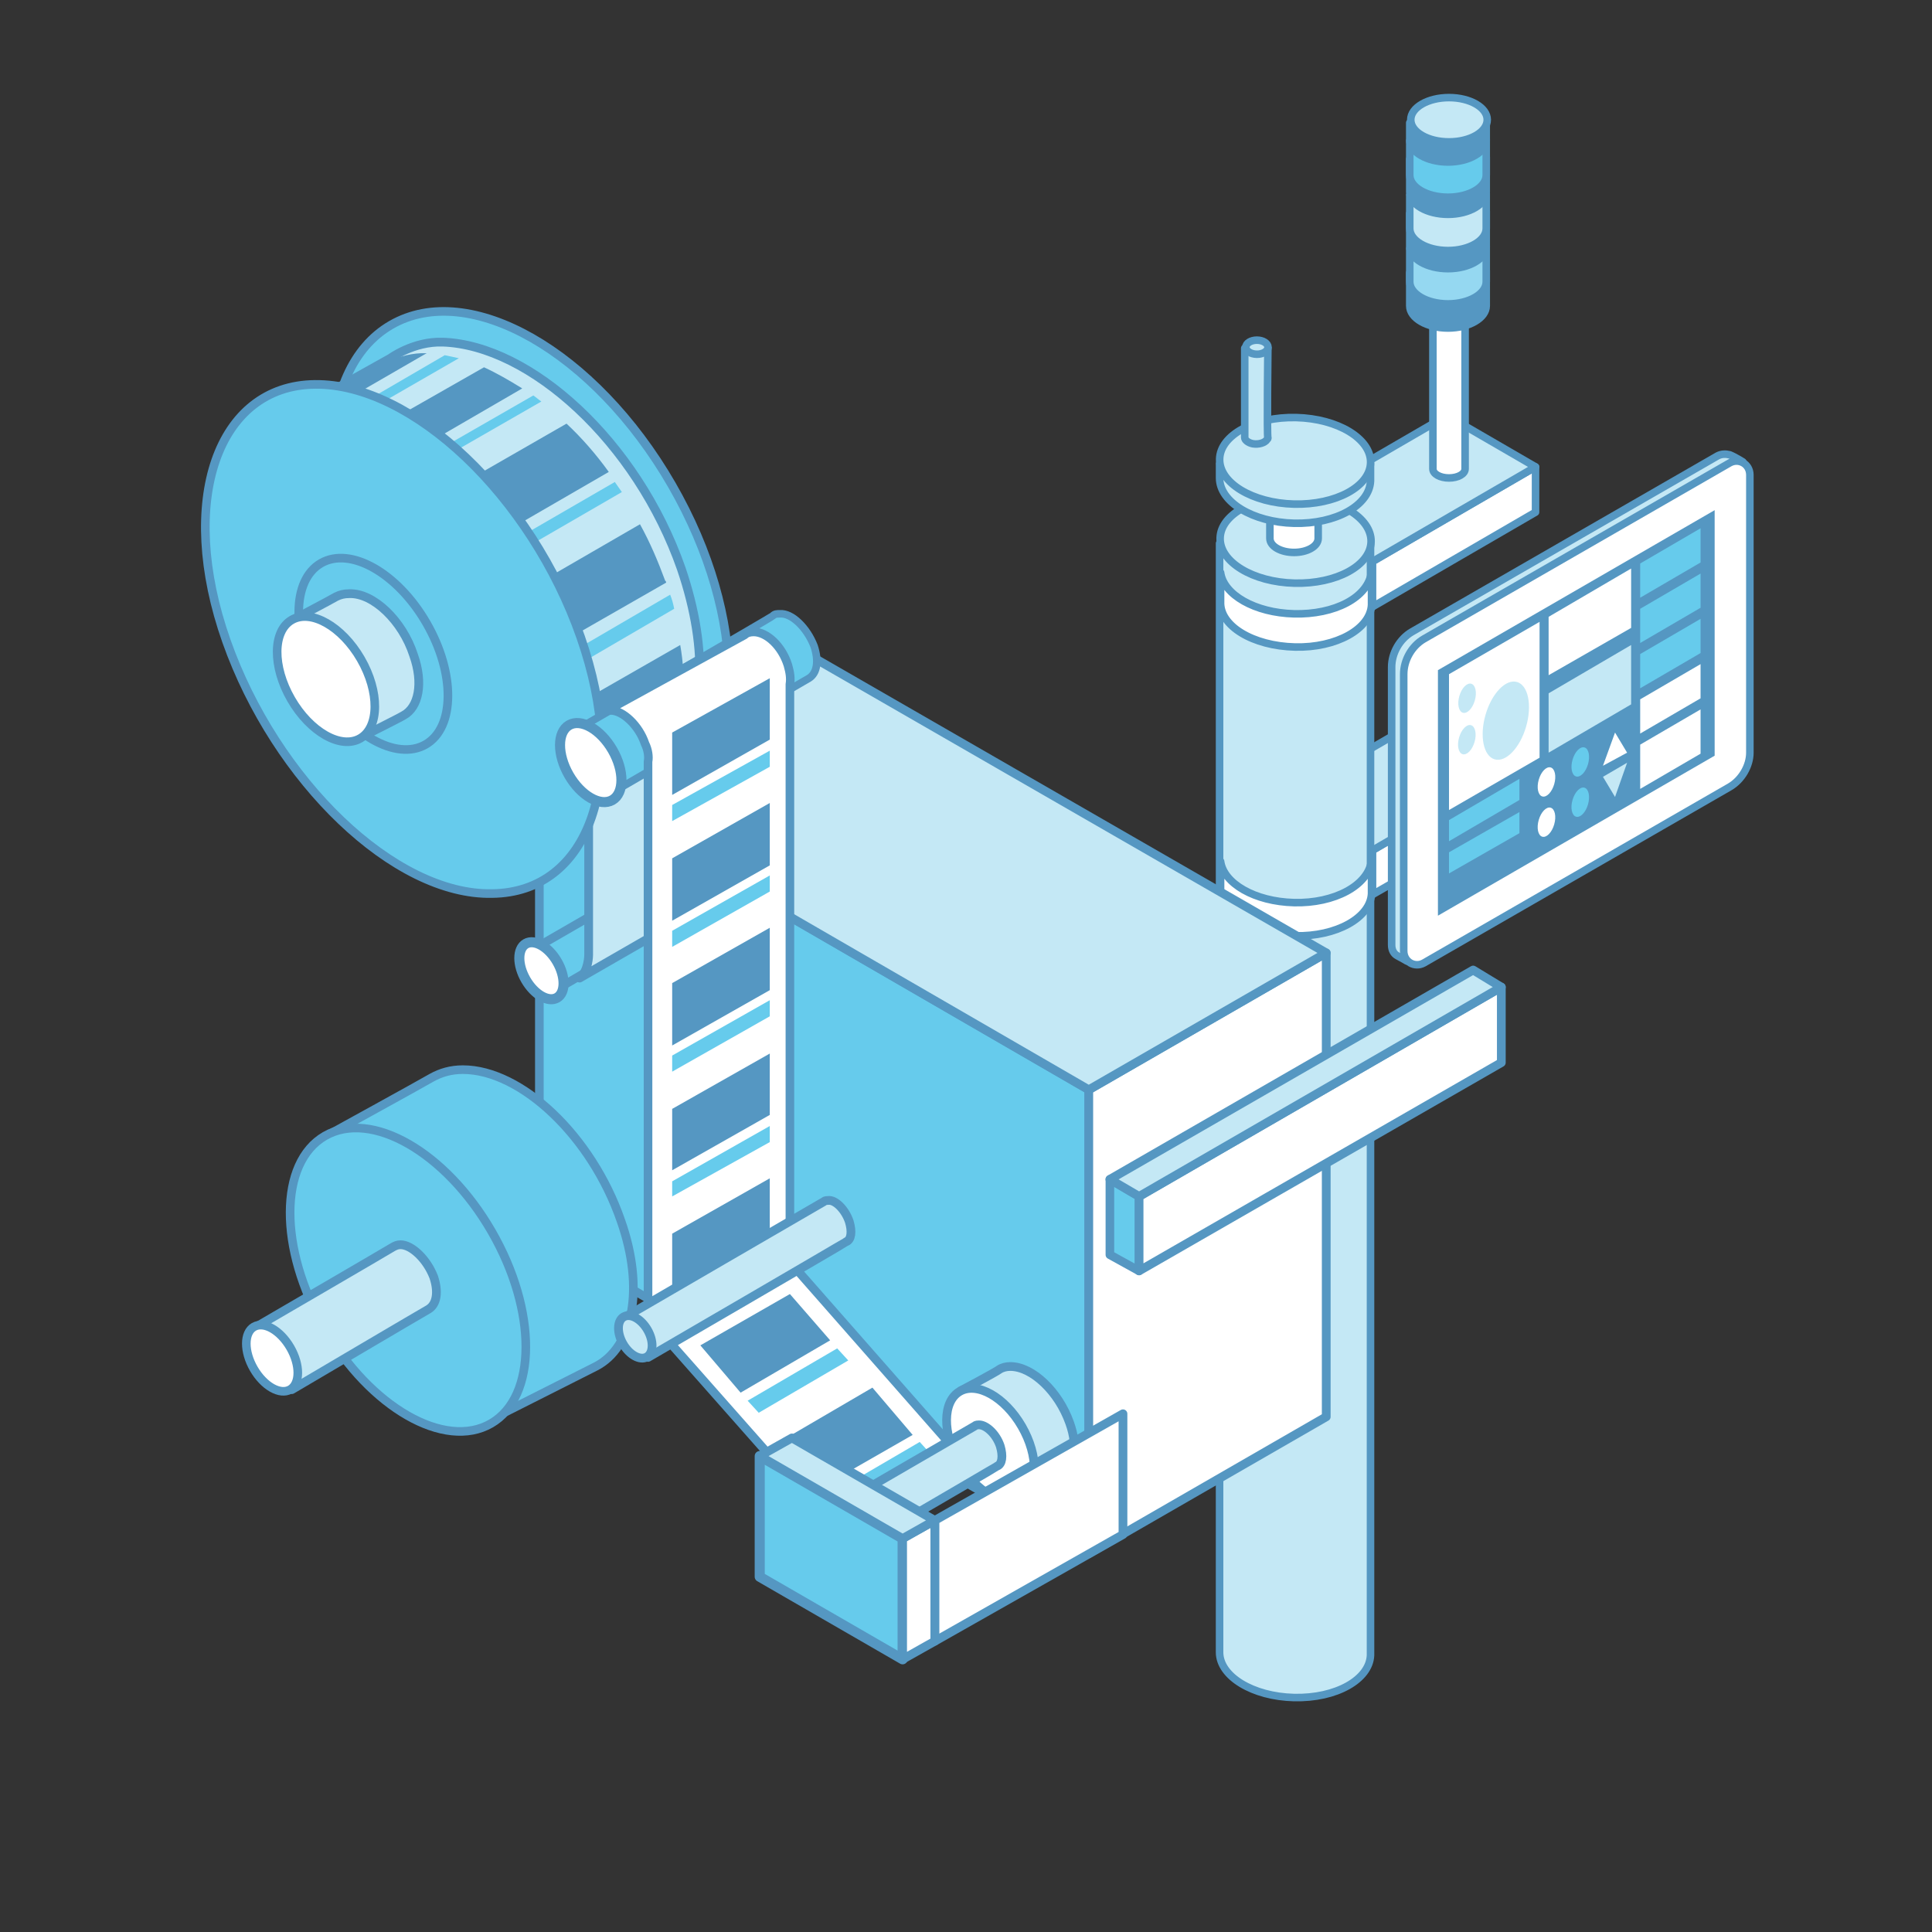 <?xml version="1.0" encoding="utf-8"?>
<!-- Generator: Adobe Illustrator 25.0.1, SVG Export Plug-In . SVG Version: 6.00 Build 0)  -->
<svg version="1.1" xmlns="http://www.w3.org/2000/svg" xmlns:xlink="http://www.w3.org/1999/xlink" x="0px" y="0px"
	 viewBox="0 0 192 192" style="enable-background:new 0 0 192 192;" xml:space="preserve">
<rect x="0" y="0" width="192" height="192" fill="#333333" stroke="none"/>
<style type="text/css">
	.st0{display:none;}
	.st1{display:inline;opacity:0.5;}
	.st2{fill:#66CBEC;stroke:#5597C2;stroke-width:0.75;stroke-linecap:round;stroke-linejoin:round;stroke-miterlimit:10;}
	.st3{fill:#FFFFFF;stroke:#5597C2;stroke-width:0.75;stroke-linecap:round;stroke-linejoin:round;stroke-miterlimit:10;}
	.st4{fill:#C4E8F5;stroke:#5597C2;stroke-width:0.75;stroke-linecap:round;stroke-linejoin:round;stroke-miterlimit:10;}
	.st5{fill:#5597C2;stroke:#5597C2;stroke-width:0.75;stroke-linecap:round;stroke-linejoin:round;stroke-miterlimit:10;}
	.st6{fill:#95D8F1;stroke:#5597C2;stroke-width:0.75;stroke-linecap:round;stroke-linejoin:round;stroke-miterlimit:10;}
	.st7{fill:#5597C2;}
	.st8{fill:#FFFFFF;}
	.st9{fill:#66CBEC;}
	.st10{fill:#C4E8F5;}
	.st11{fill:#66CBEC;stroke:#5597C2;stroke-width:0.855;stroke-miterlimit:10;}
	.st12{fill:#C4E8F5;stroke:#5597C2;stroke-width:0.87;stroke-linecap:round;stroke-linejoin:round;stroke-miterlimit:10;}
	.st13{fill:#66CBEC;stroke:#5597C2;stroke-width:0.855;stroke-linecap:round;stroke-linejoin:round;stroke-miterlimit:10;}
	.st14{fill:#FFFFFF;stroke:#5597C2;stroke-width:0.87;stroke-linecap:round;stroke-linejoin:round;stroke-miterlimit:10;}
	.st15{fill:#FFFFFF;stroke:#5597C2;stroke-width:0.855;stroke-miterlimit:10;}
	.st16{fill:#FFFFFF;stroke:#5597C2;stroke-miterlimit:10;}
	.st17{fill:#FFFFFF;stroke:#5597C2;stroke-width:0.855;stroke-linecap:round;stroke-linejoin:round;stroke-miterlimit:10;}
	.st18{fill:#66CBEC;stroke:#5597C2;stroke-linecap:round;stroke-linejoin:round;stroke-miterlimit:10;}
</style>
<g id="Layer_2" class="st0">
	<g class="st1">
		<g>
		</g>
		<g>
		</g>
	</g>
</g>
<g id="Layer_1">
	<g>
		<g>
			<polygon class="st2" points="136.4,88.9 127.6,83.8 127.6,79.4 136.4,84.5 			"/>
			<polygon class="st3" points="136.4,88.9 136.4,84.5 152.6,75.1 152.6,79.6 			"/>
			<polygon class="st4" points="136.4,84.5 127.6,79.4 143.8,70 152.6,75.1 			"/>
		</g>
		<g>
			<polygon class="st2" points="136.4,60.3 127.6,55.2 127.6,50.7 136.4,55.8 			"/>
			<polygon class="st3" points="136.4,60.3 136.4,55.8 152.6,46.4 152.6,50.9 			"/>
			<polygon class="st4" points="136.4,55.8 127.6,50.7 143.8,41.3 152.6,46.4 			"/>
		</g>
		<g>
			<path class="st4" d="M136.2,54l0,110.5c-0.1,2.4-3.4,4.3-7.6,4.2c-4.1-0.1-7.4-2.1-7.4-4.5l0-110.2L136.2,54z"/>
			
				<ellipse transform="matrix(2.444244e-02 -1 1 2.444244e-02 71.91 181.041)" class="st4" cx="128.7" cy="53.7" rx="4.3" ry="7.5"/>
		</g>
		<g>
			<g>
				<path class="st3" d="M145.6,31.8v14.8c0,0.5-0.7,0.9-1.6,0.9s-1.6-0.4-1.6-0.9V31.8L145.6,31.8z"/>
			</g>
			<g>
				<path class="st5" d="M147.7,26.9v3.5c0,1.2-1.7,2.2-3.8,2.2s-3.8-1-3.8-2.2v-3.3L147.7,26.9z"/>
			</g>
			<g>
				<path class="st6" d="M147.7,24.5V28c0,1.2-1.7,2.2-3.8,2.2s-3.8-1-3.8-2.2v-3.3L147.7,24.5z"/>
			</g>
			<g>
				<path class="st5" d="M147.7,21v3.5c0,1.2-1.7,2.2-3.8,2.2s-3.8-1-3.8-2.2v-3.3L147.7,21z"/>
			</g>
			<g>
				<path class="st4" d="M147.7,19.2v3.5c0,1.2-1.7,2.2-3.8,2.2s-3.8-1-3.8-2.2v-3.3L147.7,19.2z"/>
			</g>
			<g>
				<path class="st5" d="M147.7,15.6v3.5c0,1.2-1.7,2.2-3.8,2.2s-3.8-1-3.8-2.2v-3.3L147.7,15.6z"/>
			</g>
			<g>
				<path class="st2" d="M147.7,13.9v3.5c0,1.2-1.7,2.2-3.8,2.2s-3.8-1-3.8-2.2V14L147.7,13.9z"/>
			</g>
			<g>
				<path class="st5" d="M147.7,12v1.9c0,1.2-1.7,2.2-3.8,2.2s-3.8-1-3.8-2.2v-1.7L147.7,12z"/>
				<ellipse class="st4" cx="144" cy="11.9" rx="3.8" ry="2.2"/>
			</g>
		</g>
		<g>
			<path class="st4" d="M170.7,77.5l-30.9,18c0,0-0.5-0.3-0.9-0.5c-0.4-0.2-0.6-0.6-0.6-1.1V66.3c0-1.4,0.8-2.8,2-3.5l30.4-17.5
				c0.4-0.2,0.8-0.2,1.2-0.1c0.5,0.2,1.3,0.7,1.3,0.7L172.8,74C172.8,75.5,172,76.8,170.7,77.5z"/>
			<path class="st3" d="M171.9,78.2l-30.4,17.5c-0.9,0.5-2-0.1-2-1.2V67c0-1.4,0.8-2.8,2-3.5L171.9,46c0.9-0.5,2,0.1,2,1.2v27.6
				C173.9,76.1,173.1,77.5,171.9,78.2z"/>
			<polygon class="st7" points="170.4,75.1 142.9,91 142.9,66.6 170.4,50.7 			"/>
			<g>
				<polygon class="st8" points="153,75.3 144,80.5 144,67 153,61.8 				"/>
				<polygon class="st9" points="151,79.5 144,83.6 144,81.5 151,77.4 				"/>
				<polygon class="st9" points="151,82.8 144,86.8 144,84.7 151,80.7 				"/>
				<polygon class="st8" points="162.1,62.4 153.9,67.1 153.9,61.3 162.1,56.5 				"/>
				<polygon class="st9" points="169,55.9 163,59.4 163,56 169,52.5 				"/>
				<polygon class="st9" points="169,60.4 163,63.9 163,60.5 169,57 				"/>
				<polygon class="st9" points="169,64.9 163,68.4 163,65 169,61.5 				"/>
				<polygon class="st8" points="169,69.4 163,72.9 163,69.5 169,66 				"/>
				<polygon class="st8" points="169,74.9 163,78.4 163,74 169,70.5 				"/>
				<polygon class="st10" points="162.1,70 153.9,74.8 153.9,68.9 162.1,64.1 				"/>
				
					<ellipse transform="matrix(0.277 -0.961 0.961 0.277 39.277 195.619)" class="st10" cx="149.7" cy="71.7" rx="4" ry="2.1"/>
				
					<ellipse transform="matrix(0.277 -0.961 0.961 0.277 38.717 190.281)" class="st10" cx="145.8" cy="69.4" rx="1.5" ry="0.8"/>
				
					<ellipse transform="matrix(0.277 -0.961 0.961 0.277 34.752 193.264)" class="st10" cx="145.8" cy="73.5" rx="1.5" ry="0.8"/>
				
					<ellipse transform="matrix(0.277 -0.961 0.961 0.277 36.443 203.891)" class="st8" cx="153.7" cy="77.7" rx="1.5" ry="0.8"/>
				
					<ellipse transform="matrix(0.277 -0.961 0.961 0.277 32.597 206.784)" class="st8" cx="153.7" cy="81.7" rx="1.5" ry="0.8"/>
				
					<ellipse transform="matrix(0.277 -0.961 0.961 0.277 40.686 205.697)" class="st9" cx="157.1" cy="75.8" rx="1.5" ry="0.8"/>
				
					<ellipse transform="matrix(0.277 -0.961 0.961 0.277 36.84 208.59)" class="st9" cx="157.1" cy="79.8" rx="1.5" ry="0.8"/>
				<polygon class="st8" points="161.7,74.8 159.3,76.1 160.5,72.8 				"/>
				<polygon class="st10" points="161.7,75.8 159.3,77.2 160.5,79.2 				"/>
			</g>
		</g>
		<g>
			<path class="st3" d="M131,44v9.5c0,0.8-1.1,1.4-2.4,1.4c-1.3,0-2.4-0.6-2.4-1.4v-9.4L131,44z"/>
		</g>
		<g>
			<path class="st4" d="M136.2,46.1l0,1.7c-0.1,2.4-3.4,4.3-7.6,4.2c-4.1-0.1-7.4-2.1-7.4-4.5l0-1.4L136.2,46.1z"/>
			
				<ellipse transform="matrix(2.444244e-02 -1 1 2.444244e-02 79.762 173.378)" class="st4" cx="128.7" cy="45.8" rx="4.3" ry="7.5"/>
		</g>
		<g>
			<path class="st3" d="M128.6,61c-3.9-0.1-7-1.9-7.3-4.1l0,1.5l0,1.4c-0.1,2.4,3.2,4.4,7.4,4.5c4.1,0.1,7.5-1.8,7.6-4.2l0-1.7
				l0-1.6C136,59.4,132.6,61.1,128.6,61z"/>
		</g>
		<g>
			<path class="st3" d="M128.6,89.7c-3.9-0.1-7-1.9-7.3-4.1l0,1.5l0,1.4c-0.1,2.4,3.2,4.4,7.4,4.5c4.1,0.1,7.5-1.8,7.6-4.2l0-1.7
				l0-1.6C136,88,132.6,89.8,128.6,89.7z"/>
		</g>
		<g>
			<path class="st4" d="M124.5,44.1c-0.5-0.1-0.8-0.4-0.8-0.6c0-0.1,0-8.9,0-8.9s0.9,0.1,1.5,0.2c0.3,0.1,0.8-0.2,0.8-0.2
				s-0.1,8.8,0,8.9c0,0.1,0,0.1-0.1,0.2C125.7,44,125.1,44.2,124.5,44.1z"/>
			
				<ellipse transform="matrix(6.048915e-03 -1 1 6.048915e-03 89.658 159.195)" class="st4" cx="124.9" cy="34.5" rx="0.7" ry="1.1"/>
		</g>
	</g>
	
		<ellipse transform="matrix(0.866 -0.5 0.5 0.866 -21.063 33.867)" class="st11" cx="52.7" cy="56.3" rx="16.2" ry="27.7"/>
	<path class="st12" d="M69.5,85.9V67.8c0.2-3.3-0.4-7.2-1.8-11.3c-4.4-12.6-15-22.2-23.7-22.5c-2.9-0.1-5.2,1.6-5.2,1.6l-12.7,7.1
		l29.7,37.7v13.1L69.5,85.9z"/>
	<g>
		<polygon class="st9" points="58.2,79.7 68,74.1 68,72.7 58.2,78.3 		"/>
		<path class="st7" d="M58.2,74.1v2.6l9.7-5.6V69c0.1-1.5,0-3.2-0.3-4.9L58,69.6C58.2,71.2,58.3,72.7,58.2,74.1z"/>
		<path class="st9" d="M57.4,66.1l9.6-5.6c-0.1-0.5-0.2-0.9-0.4-1.4L57,64.7C57.1,65.1,57.3,65.6,57.4,66.1z"/>
		<path class="st7" d="M56.4,62.8c0.1,0.2,0.1,0.4,0.2,0.6l9.6-5.5c0-0.1,0-0.1-0.1-0.2c-0.7-1.9-1.5-3.8-2.5-5.6l-9.5,5.5
			C55,59.2,55.8,61,56.4,62.8z"/>
		<path class="st9" d="M52.3,54.4l9.5-5.5c-0.2-0.3-0.5-0.7-0.7-1l-9.5,5.5C51.9,53.7,52.1,54,52.3,54.4z"/>
		<path class="st7" d="M51,52.4l9.5-5.5c-1.3-1.8-2.7-3.4-4.2-4.8l-9.4,5.4C48.4,49.1,49.7,50.7,51,52.4z"/>
		<path class="st9" d="M44.4,45.3l9.4-5.4c-0.3-0.2-0.5-0.4-0.8-0.6l-9.4,5.4C43.8,44.9,44.1,45.1,44.4,45.3z"/>
		<path class="st7" d="M42.6,44l9.3-5.4c-1.3-0.8-2.5-1.5-3.8-2.1l-9.3,5.3C40.1,42.4,41.4,43.2,42.6,44z"/>
		<path class="st9" d="M36.4,40.9l9.2-5.3c-0.5-0.1-0.9-0.2-1.4-0.3l-9.1,5.3C35.5,40.7,35.9,40.8,36.4,40.9z"/>
		<path class="st7" d="M37.2,36.7l-6.9,3.8c0.7-0.2,1.5-0.3,2.4-0.3c0.2,0,0.5,0.1,0.7,0.1l9-5.2c0,0,0,0,0,0
			C39.5,35,37.2,36.7,37.2,36.7z"/>
	</g>
	<g>
		<polygon class="st13" points="108.2,154.4 53.6,122.8 53.6,76.7 108.2,108.3 		"/>
		<polygon class="st14" points="108.2,154.4 108.2,108.3 131.8,94.7 131.8,140.8 		"/>
		<polygon class="st12" points="108.2,108.3 53.6,76.7 77.1,63.2 131.8,94.7 		"/>
	</g>
	<g>
		<polygon class="st13" points="113.2,126.3 110.3,124.7 110.3,117.2 113.2,118.9 		"/>
		<polygon class="st14" points="113.2,126.3 113.2,118.9 149.2,98.1 149.2,105.6 		"/>
		<polygon class="st12" points="113.2,118.9 110.3,117.2 146.4,96.4 149.2,98.1 		"/>
	</g>
	<path class="st11" d="M40.9,68.5l-2.5,2c-0.6,0.4-1.7-0.5-2.6-2.1c-0.8-1.6-1-3.2-0.4-3.6l2.5-2c0.6-0.4,1.7,0.5,2.6,2.1
		C41.4,66.5,41.5,68.1,40.9,68.5z"/>
	<path class="st11" d="M46.7,63.4c1.5,4.3,0.8,8-1.6,9.2c-0.5,0.3-3.3,1.5-3.3,1.5s-6.6-5.2-8.4-10.5c-1-2.8-1.7-7.6-1.7-7.6
		s2.3-1,3-1.5c0.6-0.3,1.2-0.5,1.9-0.5C40.5,54,44.9,58.2,46.7,63.4z"/>
	<g>
		<path class="st13" d="M61.7,121.3c2.4,6.8,1.2,12.6-2.5,14.5c-0.8,0.4-10.5,5.3-10.5,5.3s-5.2-11.3-8-19.6
			c-1.5-4.4-8.1-8.7-8.1-8.7s9.1-5,10.3-5.7c0.9-0.5,1.9-0.8,3.1-0.8C51.8,106.3,58.8,112.9,61.7,121.3z"/>
		
			<ellipse transform="matrix(0.866 -0.5 0.5 0.866 -58.13 37.272)" class="st13" cx="40.5" cy="127.2" rx="9.6" ry="16.5"/>
		<g>
			<path class="st12" d="M43.1,126.9c0.5,1.5,0.3,2.7-0.5,3.2c-0.2,0.1-13.6,8-13.6,8s-1.2-2.5-1.8-4.3c-0.3-0.9-1.8-1.9-1.8-1.9
				s13.4-7.8,13.7-8c0.2-0.1,0.4-0.2,0.7-0.2C40.9,123.7,42.4,125.1,43.1,126.9z"/>
			<ellipse transform="matrix(0.866 -0.5 0.5 0.866 -63.845 31.567)" class="st15" cx="27" cy="135" rx="2.1" ry="3.6"/>
		</g>
	</g>
	<g>
		<path class="st13" d="M74.9,85.1c0.3,1,0.2,1.8-0.3,2C74.4,87.2,55,98.5,55,98.5s-0.8-1.7-1.2-2.8c-0.2-0.6-1.1-1.2-1.1-1.2
			s19.4-11.2,19.6-11.3c0.1-0.1,0.3-0.1,0.4-0.1C73.5,83,74.5,84,74.9,85.1z"/>
		<ellipse transform="matrix(0.866 -0.5 0.5 0.866 -41.032 39.802)" class="st16" cx="53.8" cy="96.5" rx="1.8" ry="3.1"/>
	</g>
	<path class="st12" d="M70.5,88V66.9c0-1.8-12,5.1-12,6.9v21.1c0,0,0,1.6-0.9,2.3l11.8-6.8C69.3,90.4,70.5,89.5,70.5,88z"/>
	<polygon class="st17" points="79.2,126.2 95.9,145.2 82.9,151.9 66.2,133 	"/>
	<g>
		<polygon class="st7" points="81.8,147.7 77.8,143.1 86.7,137.9 90.7,142.6 		"/>
		<polygon class="st9" points="83.6,149.7 82.5,148.5 91.4,143.3 92.5,144.5 		"/>
	</g>
	<g>
		<polygon class="st7" points="73.6,138.4 69.6,133.7 78.5,128.6 82.5,133.2 		"/>
		<polygon class="st9" points="75.4,140.4 74.3,139.2 83.2,134 84.3,135.2 		"/>
	</g>
	<g>
		<g>
			<path class="st12" d="M106.3,141.4c0.9,2.5,0.5,4.7-0.9,5.4c-0.3,0.2-3.9,2-3.9,2s-1.9-4.2-3-7.3c-0.6-1.6-3-3.3-3-3.3
				s3.4-1.8,3.8-2.1c0.3-0.2,0.7-0.3,1.1-0.3C102.6,135.8,105.2,138.3,106.3,141.4z"/>
			
				<ellipse transform="matrix(0.866 -0.5 0.5 0.866 -58.583 68.4)" class="st14" cx="98.4" cy="143.6" rx="3.6" ry="6.1"/>
			<g>
				<path class="st12" d="M99.4,143.7c0.3,1,0.2,1.8-0.3,2c-0.1,0.1-19.7,11.5-19.7,11.5s-0.8-1.7-1.2-2.8c-0.2-0.6-1.1-1.2-1.1-1.2
					s19.6-11.4,19.8-11.5c0.1-0.1,0.3-0.1,0.4-0.1C98,141.6,99,142.5,99.4,143.7z"/>
				
					<ellipse transform="matrix(0.866 -0.5 0.5 0.866 -67.098 59.817)" class="st12" cx="78.1" cy="155.2" rx="1.4" ry="2.3"/>
			</g>
		</g>
		<polygon class="st14" points="92.9,163.1 92.9,151.1 111.6,140.5 111.6,152.5 		"/>
		<g>
			<polygon class="st18" points="89.7,164.9 75.5,156.7 75.5,144.7 89.7,152.9 			"/>
			<polygon class="st14" points="89.7,164.9 89.7,152.9 92.9,151.1 92.9,163.1 			"/>
			<polygon class="st12" points="89.7,152.9 75.5,144.7 78.7,142.9 92.9,151.1 			"/>
		</g>
	</g>
	<g>
		<path class="st11" d="M57.7,63.3c-4.9-14-16.7-25.2-26.4-25.1s-13.7,11.6-8.8,25.5S39.2,89,48.9,88.8
			C58.6,88.7,62.6,77.3,57.7,63.3z"/>
		<g>
			<ellipse transform="matrix(0.866 -0.5 0.5 0.866 -27.526 27.235)" class="st11" cx="37.1" cy="65" rx="6.1" ry="10.4"/>
			<g>
				<path class="st12" d="M41.1,65.1c1,2.8,0.5,5.2-1,6c-0.3,0.2-4.3,2.2-4.3,2.2s-2.1-4.7-3.3-8.1c-0.6-1.8-3.4-3.6-3.4-3.6
					s3.8-2,4.3-2.3c0.4-0.2,0.8-0.3,1.3-0.3C37.1,58.9,40,61.7,41.1,65.1z"/>
				
					<ellipse transform="matrix(0.866 -0.5 0.5 0.866 -29.412 25.239)" class="st15" cx="32.4" cy="67.5" rx="4" ry="6.8"/>
			</g>
		</g>
	</g>
	<g>
		<path class="st2" d="M80.9,64.2c0.5,1.5,0.3,2.7-0.5,3.2c-0.2,0.1-19.8,11.5-19.8,11.5s-1.2-2.5-1.8-4.3c-0.3-0.9-1.8-1.9-1.8-1.9
			s19.6-11.3,19.8-11.5C77,61,77.2,61,77.5,61C78.7,60.9,80.2,62.4,80.9,64.2z"/>
		
			<ellipse transform="matrix(0.866 -0.5 0.5 0.866 -30.028 39.492)" class="st16" cx="58.7" cy="75.8" rx="2.5" ry="4.3"/>
		<path class="st17" d="M64.4,130.4V75.7c0.1-0.5,0-1.2-0.3-1.8c-0.6-1.8-2.2-3.3-3.4-3.3c-0.3,0-0.6,0.1-0.9,0.3L74,63.1
			c0.2-0.2,0.5-0.3,0.9-0.3c1.3,0,2.8,1.4,3.4,3.3c0.2,0.7,0.3,1.3,0.2,1.9v56L64.4,130.4z"/>
	</g>
	<g>
		<polygon class="st7" points="66.8,128.8 66.8,122.6 76.5,117.1 76.5,123.3 		"/>
		<polygon class="st10" points="66.8,131.4 66.8,129.8 76.5,124.3 76.5,125.9 		"/>
	</g>
	<g>
		<polygon class="st7" points="66.8,116.3 66.8,110.2 76.5,104.7 76.5,110.8 		"/>
		<polygon class="st9" points="66.8,118.9 66.8,117.4 76.5,111.9 76.5,113.5 		"/>
	</g>
	<g>
		<polygon class="st7" points="66.8,103.9 66.8,97.7 76.5,92.2 76.5,98.4 		"/>
		<polygon class="st9" points="66.8,106.5 66.8,104.9 76.5,99.4 76.5,101 		"/>
	</g>
	<g>
		<polygon class="st7" points="66.8,91.5 66.8,85.3 76.5,79.8 76.5,86 		"/>
		<polygon class="st9" points="66.8,94.1 66.8,92.5 76.5,87 76.5,88.6 		"/>
	</g>
	<g>
		<polygon class="st7" points="66.8,79 66.8,72.8 76.5,67.4 76.5,73.5 		"/>
		<polygon class="st9" points="66.8,81.6 66.8,80 76.5,74.6 76.5,76.2 		"/>
	</g>
	<g>
		<path class="st12" d="M84.4,121.4c0.3,1,0.2,1.8-0.3,2c-0.1,0.1-19.7,11.5-19.7,11.5s-0.8-1.7-1.2-2.8c-0.2-0.6-1.1-1.2-1.1-1.2
			s19.6-11.4,19.8-11.5c0.1-0.1,0.3-0.1,0.4-0.1C83,119.2,84,120.2,84.4,121.4z"/>
		
			<ellipse transform="matrix(0.866 -0.5 0.5 0.866 -57.96 49.317)" class="st12" cx="63.1" cy="132.9" rx="1.4" ry="2.3"/>
	</g>
</g>
</svg>

